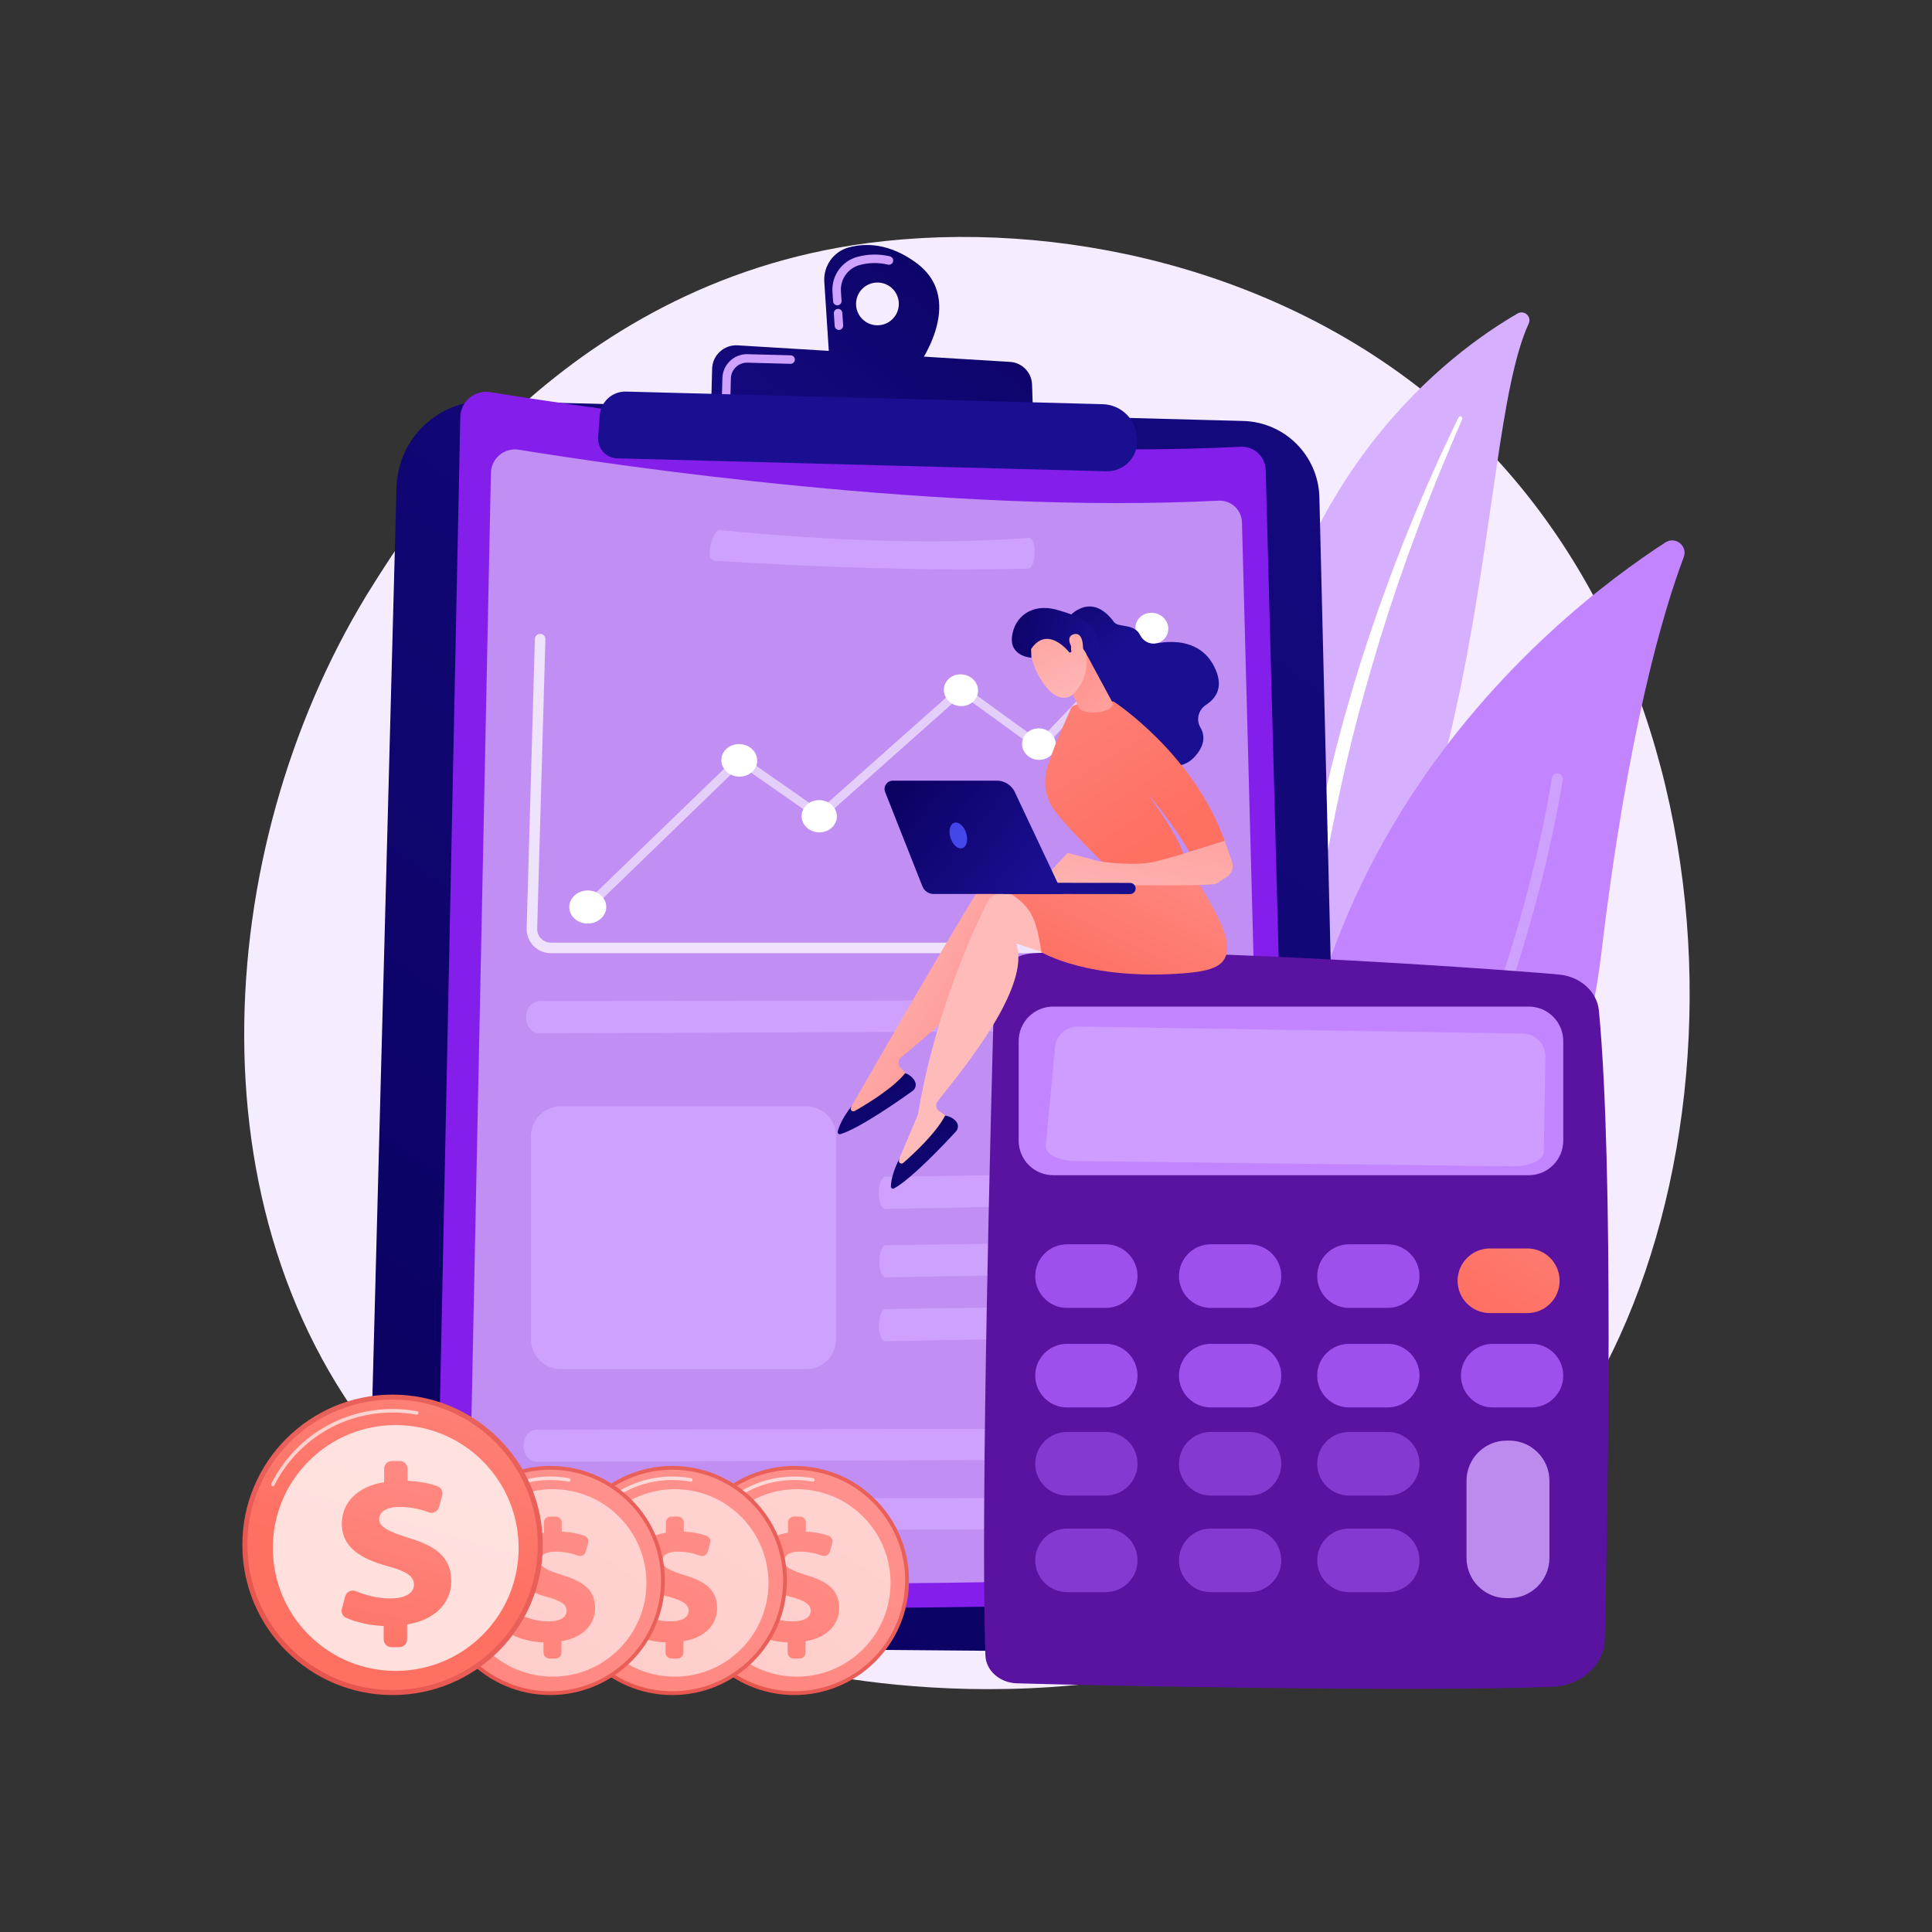 <svg width="200" height="200" viewBox="0 0 200 200" fill="none" xmlns="http://www.w3.org/2000/svg">
<rect x="0" y="0" width="200" height="200" fill="#333333" stroke="none"/>
<path d="M157.568 153.715C154.495 156.95 151.588 159.036 149.291 160.684C122.291 180.057 90.342 174.41 83.552 173.031C73.525 170.995 54.144 167.058 40.131 150.58C18.931 125.649 22.233 86.372 38.676 60.445C41.684 55.703 57.573 29.38 89.865 25.159C109.409 22.604 132.19 27.757 148.688 41.578C183.317 70.591 180.852 129.203 157.568 153.715Z" fill="#F5EDFF"/>
<path d="M158.253 33.488C158.582 32.772 157.787 32.058 157.105 32.452C150.176 36.449 132.786 49.206 129.63 77.9C125.669 113.901 115.377 124.959 104.472 130.616C104.472 130.616 117.796 129.882 128.682 118.766C155.411 91.473 152.403 46.213 158.253 33.488Z" fill="#D7AFFF"/>
<path d="M151.365 43.405C149.739 47.134 148.188 50.894 146.776 54.704C145.345 58.507 144.029 62.351 142.835 66.231C141.657 70.115 140.551 74.021 139.613 77.968C138.657 81.91 137.871 85.889 137.097 89.887C136.3 93.878 135.52 97.903 134.326 101.861C133.138 105.811 131.459 109.683 129.123 113.134C128.539 113.994 127.938 114.846 127.293 115.655C126.662 116.475 125.994 117.269 125.313 118.049C123.942 119.605 122.466 121.071 120.888 122.422C117.724 125.116 114.152 127.326 110.39 129.022C109.995 129.201 109.529 129.025 109.35 128.629C109.175 128.24 109.342 127.784 109.723 127.598L109.725 127.597C110.629 127.159 111.526 126.71 112.4 126.223C112.841 125.987 113.27 125.731 113.704 125.484C114.129 125.221 114.563 124.974 114.979 124.697C116.66 123.62 118.263 122.427 119.77 121.121C122.794 118.526 125.446 115.466 127.684 112.174C128.784 110.514 129.761 108.777 130.6 106.97C131.438 105.163 132.139 103.288 132.733 101.372C133.922 97.537 134.727 93.56 135.552 89.575C136.382 85.59 137.244 81.591 138.27 77.634C138.777 75.654 139.319 73.684 139.897 71.724C140.18 70.743 140.483 69.767 140.783 68.791C141.093 67.817 141.408 66.846 141.731 65.877C143.029 62.005 144.446 58.174 145.981 54.393C147.535 50.62 149.188 46.889 150.982 43.228C151.033 43.123 151.16 43.08 151.264 43.131C151.366 43.181 151.409 43.302 151.365 43.405Z" fill="white"/>
<path d="M134.594 142.849C134.846 144.279 136.475 144.987 137.702 144.211C144.47 139.929 162.511 126.095 165.777 98.642C168.536 75.459 172.234 63.151 174.3 57.68C174.737 56.523 173.443 55.48 172.405 56.152C160.946 63.559 125.471 91.054 134.594 142.849Z" fill="#C285FF"/>
<path d="M136.528 143.2C136.554 143.224 136.583 143.247 136.614 143.267C136.878 143.435 137.228 143.357 137.396 143.093C137.587 142.793 156.485 112.783 161.776 80.723C161.827 80.414 161.618 80.122 161.31 80.071C161.001 80.02 160.709 80.229 160.658 80.538C155.406 112.365 136.629 142.187 136.44 142.485C136.292 142.717 136.335 143.017 136.528 143.2Z" fill="#CFA1FF"/>
<path d="M50.485 41.506L128.695 43.578C133.01 43.693 136.478 47.168 136.583 51.483L139.352 165.027C139.434 168.403 136.704 171.177 133.327 171.149L43.645 170.403C40.471 170.377 37.937 167.752 38.021 164.58L41.044 50.459C41.179 45.38 45.406 41.372 50.485 41.506Z" fill="url(#paint0_linear_484_1131)"/>
<path d="M56.803 168.79C56.8 168.79 56.798 168.79 56.796 168.789L46.769 168.394C43.434 168.263 40.793 165.441 40.881 162.105L41.282 146.961C41.285 146.861 41.375 146.778 41.469 146.785C41.569 146.787 41.648 146.871 41.646 146.971L41.244 162.114C41.161 165.253 43.646 167.907 46.783 168.031L56.81 168.427C56.91 168.43 56.988 168.515 56.984 168.615C56.98 168.713 56.9 168.79 56.803 168.79Z" fill="white"/>
<path d="M50.75 40.593C61.392 42.324 98 47.777 128.427 46.25C129.814 46.181 130.988 47.262 131.025 48.651L134.061 162.707C134.102 164.271 132.874 165.574 131.311 165.625C118.52 166.043 65.847 167.571 47.139 165.109C46.001 164.959 45.16 163.975 45.183 162.827L47.649 43.177C47.683 41.552 49.145 40.332 50.75 40.593Z" fill="#841EEA"/>
<path d="M53.709 46.554C63.633 48.169 97.77 53.254 126.144 51.83C127.438 51.765 128.532 52.773 128.567 54.068L131.398 160.426C131.436 161.884 130.291 163.1 128.833 163.148C116.905 163.537 67.788 164.962 50.343 162.666C49.281 162.526 48.497 161.609 48.519 160.538L50.818 48.964C50.849 47.449 52.213 46.311 53.709 46.554Z" fill="#C18EF4"/>
<path d="M94.85 27.21C92.077 25.17 89.62 25.144 87.877 25.608C86.287 26.032 85.225 27.528 85.331 29.17L85.861 37.329L94.714 38.352C94.714 38.352 100.288 31.212 94.85 27.21ZM90.774 33.674C89.552 33.641 88.587 32.624 88.62 31.402C88.652 30.18 89.669 29.216 90.891 29.248C92.113 29.281 93.078 30.298 93.045 31.52C93.013 32.742 91.996 33.706 90.774 33.674Z" fill="url(#paint1_linear_484_1131)"/>
<path d="M86.682 34.123C86.529 34.063 86.417 33.918 86.405 33.743L86.321 32.444C86.305 32.201 86.489 31.992 86.731 31.977C86.973 31.96 87.183 32.144 87.199 32.387L87.283 33.686C87.299 33.929 87.115 34.138 86.873 34.153C86.806 34.158 86.741 34.147 86.682 34.123ZM86.517 31.577C86.364 31.516 86.251 31.372 86.24 31.197L86.176 30.21C86.067 28.539 87.158 27.015 88.769 26.585C89.871 26.291 91.001 26.274 92.125 26.536C92.357 26.594 92.509 26.827 92.453 27.064C92.398 27.3 92.162 27.448 91.925 27.393C90.943 27.164 89.957 27.178 88.995 27.435C87.789 27.756 86.972 28.899 87.053 30.153L87.118 31.14C87.133 31.382 86.95 31.591 86.708 31.607C86.64 31.611 86.576 31.6 86.517 31.577Z" fill="#CFA1FF"/>
<path d="M73.611 42.269L73.719 38.176C73.756 36.763 74.957 35.663 76.368 35.749L104.557 37.463C105.808 37.539 106.796 38.554 106.838 39.807L106.97 43.745L73.611 42.269Z" fill="url(#paint2_linear_484_1131)"/>
<path d="M75.016 41.219C74.849 41.153 74.733 40.988 74.738 40.798L74.782 39.143C74.8 38.463 75.082 37.831 75.575 37.363C76.069 36.895 76.715 36.647 77.395 36.665L81.856 36.783C82.097 36.791 82.29 36.992 82.283 37.235C82.277 37.477 82.075 37.669 81.832 37.663L77.371 37.544C76.453 37.52 75.685 38.248 75.661 39.166L75.617 40.822C75.611 41.065 75.409 41.256 75.166 41.25C75.113 41.248 75.062 41.237 75.016 41.219Z" fill="#CFA1FF"/>
<path d="M64.81 40.536L114.149 41.842C115.923 41.889 117.406 43.206 117.662 44.962L117.698 45.204C117.978 47.128 116.458 48.84 114.514 48.789L63.895 47.447C62.732 47.417 61.831 46.42 61.918 45.26L62.087 42.997C62.192 41.582 63.391 40.499 64.81 40.536Z" fill="url(#paint3_linear_484_1131)"/>
<path d="M125.829 149.531C125.821 150.373 125.246 151.058 124.545 151.06L55.595 151.323C54.824 151.326 54.199 150.612 54.201 149.728L54.201 149.594C54.202 148.71 54.829 147.992 55.6 147.991L124.576 147.881C125.277 147.88 125.839 148.562 125.83 149.404L125.829 149.531Z" fill="#CFA1FF"/>
<path d="M125.829 156.695C125.821 157.537 125.246 158.222 124.545 158.224L55.595 158.487C54.824 158.49 54.199 157.776 54.201 156.892L54.201 156.758C54.202 155.874 54.829 155.156 55.6 155.155L124.576 155.045C125.277 155.044 125.839 155.726 125.83 156.568L125.829 156.695Z" fill="#CFA1FF"/>
<path d="M126.093 105.177C126.085 106.018 125.511 106.703 124.809 106.706L55.859 106.968C55.088 106.971 54.464 106.257 54.465 105.373L54.465 105.24C54.466 104.355 55.093 103.637 55.864 103.636L124.84 103.526C125.541 103.525 126.103 104.207 126.095 105.049L126.093 105.177Z" fill="#CFA1FF"/>
<path d="M107.101 57.333C107.076 58.175 106.789 58.856 106.46 58.856C96.641 59.112 85.816 58.767 74.41 58.077C74.047 58.077 73.433 58.108 73.455 57.224L73.459 57.09C73.482 56.206 74.068 54.864 74.431 54.866C86.418 56.043 97.213 56.376 106.554 55.678C106.884 55.68 107.13 56.364 107.105 57.206L107.101 57.333Z" fill="#CFA1FF"/>
<path d="M124.623 122.994C124.614 123.836 124.341 124.524 124.012 124.53L91.628 125.149C91.266 125.156 90.976 124.445 90.981 123.561L90.982 123.427C90.987 122.543 91.285 121.822 91.647 121.817L124.042 121.351C124.372 121.346 124.632 122.025 124.624 122.867L124.623 122.994Z" fill="#CFA1FF"/>
<path d="M124.678 130.081C124.67 130.923 124.396 131.611 124.067 131.617L91.683 132.236C91.321 132.243 91.031 131.532 91.037 130.648L91.037 130.514C91.043 129.63 91.341 128.909 91.703 128.904L124.098 128.438C124.427 128.433 124.687 129.112 124.679 129.954L124.678 130.081Z" fill="#CFA1FF"/>
<path d="M124.641 136.691C124.633 137.533 124.359 138.221 124.03 138.227L91.646 138.846C91.284 138.853 90.995 138.142 91 137.258L91.001 137.124C91.006 136.24 91.304 135.519 91.666 135.514L124.061 135.048C124.39 135.043 124.651 135.722 124.642 136.564L124.641 136.691Z" fill="#CFA1FF"/>
<path d="M83.463 141.731H58.054C56.349 141.731 54.966 140.348 54.966 138.642V117.615C54.966 115.909 56.349 114.526 58.054 114.526H83.463C85.168 114.526 86.551 115.909 86.551 117.615V138.642C86.551 140.348 85.168 141.731 83.463 141.731Z" fill="#CFA1FF"/>
<path opacity="0.57" d="M60.965 94.204C60.845 94.204 60.725 94.162 60.632 94.077C60.442 93.903 60.438 93.618 60.622 93.44L76.264 78.321C76.423 78.167 76.679 78.149 76.865 78.28L84.837 83.854L99.242 71.053C99.396 70.916 99.631 70.907 99.802 71.031L107.557 76.66L118.997 64.669C119.155 64.503 119.424 64.501 119.597 64.665C119.769 64.829 119.78 65.097 119.621 65.264L107.936 77.527C107.787 77.683 107.541 77.703 107.363 77.574L99.582 71.935L85.187 84.745C85.028 84.885 84.787 84.898 84.611 84.775L76.651 79.217L61.308 94.068C61.214 94.159 61.09 94.204 60.965 94.204Z" fill="white"/>
<path d="M76.429 77.029C75.404 77.066 74.617 77.852 74.674 78.783C74.731 79.715 75.609 80.436 76.634 80.395C77.656 80.354 78.438 79.569 78.382 78.641C78.325 77.713 77.452 76.991 76.429 77.029Z" fill="white"/>
<path d="M60.743 92.183C59.685 92.237 58.873 93.047 58.931 93.993C58.989 94.939 59.895 95.659 60.952 95.602C62.007 95.544 62.815 94.734 62.757 93.792C62.699 92.849 61.798 92.129 60.743 92.183Z" fill="white"/>
<path d="M84.709 82.828C83.701 82.871 82.927 83.655 82.984 84.579C83.04 85.503 83.904 86.213 84.912 86.167C85.918 86.12 86.687 85.337 86.631 84.416C86.575 83.496 85.716 82.785 84.709 82.828Z" fill="white"/>
<path d="M107.453 75.399C106.49 75.434 105.752 76.194 105.806 77.096C105.861 77.999 106.686 78.7 107.648 78.661C108.609 78.623 109.343 77.864 109.289 76.964C109.235 76.065 108.413 75.364 107.453 75.399Z" fill="white"/>
<path d="M120.94 65C120.887 64.111 120.085 63.409 119.148 63.432C118.208 63.455 117.489 64.196 117.542 65.088C117.595 65.98 118.401 66.681 119.34 66.655C120.277 66.629 120.993 65.888 120.94 65Z" fill="white"/>
<path d="M99.381 69.808C98.402 69.838 97.652 70.6 97.707 71.51C97.762 72.42 98.6 73.131 99.579 73.098C100.555 73.065 101.301 72.303 101.246 71.397C101.192 70.49 100.357 69.779 99.381 69.808Z" fill="white"/>
<path opacity="0.74" d="M125.853 98.673H57.016C56.335 98.673 55.699 98.404 55.225 97.916C54.751 97.428 54.5 96.785 54.52 96.105L55.369 66.143C55.378 65.842 55.632 65.609 55.929 65.613C56.23 65.622 56.467 65.873 56.459 66.174L55.609 96.136C55.598 96.519 55.739 96.881 56.007 97.156C56.274 97.431 56.632 97.583 57.016 97.583H125.853C126.154 97.583 126.398 97.827 126.398 98.128C126.398 98.428 126.154 98.673 125.853 98.673Z" fill="white"/>
<path d="M102.926 102.417C102.585 114.574 101.481 156.507 102.008 171.366C102.064 172.941 103.489 174.204 105.268 174.256C114.062 174.511 146.301 175.156 160.686 174.622C163.682 174.511 166.065 172.362 166.127 169.708C166.426 156.948 167.085 121.059 165.518 104.618C165.33 102.649 163.584 101.08 161.362 100.883C151.784 100.035 119.406 97.961 106.979 98.675C104.737 98.804 102.981 100.429 102.926 102.417Z" fill="#5913A0"/>
<path d="M105.451 107.777V118.08C105.451 120.055 107.053 121.657 109.029 121.657H158.251C160.226 121.657 161.828 120.055 161.828 118.08V107.777C161.828 105.802 160.226 104.2 158.251 104.2H109.029C107.053 104.2 105.451 105.802 105.451 107.777Z" fill="#C285FF"/>
<path opacity="0.2" d="M159.317 107.718C158.882 107.268 158.286 107.01 157.66 107L111.602 106.268C110.371 106.248 109.332 107.18 109.217 108.406L108.26 118.624C108.182 119.46 109.558 120.165 111.313 120.186L156.594 120.735C158.346 120.756 159.795 120.088 159.809 119.252L159.98 109.398C159.991 108.772 159.752 108.168 159.317 107.718Z" fill="white"/>
<path d="M117.757 132.102C117.757 133.919 116.283 135.393 114.466 135.393H110.459C108.642 135.393 107.168 133.919 107.168 132.102C107.168 130.284 108.642 128.811 110.459 128.811H114.466C116.283 128.811 117.757 130.284 117.757 132.102Z" fill="#9E50ED"/>
<path d="M132.638 132.102C132.638 133.919 131.164 135.393 129.347 135.393H125.34C123.523 135.393 122.049 133.919 122.049 132.102C122.049 130.284 123.523 128.811 125.34 128.811H129.347C131.164 128.811 132.638 130.284 132.638 132.102Z" fill="#9E50ED"/>
<path d="M146.947 132.102C146.947 133.919 145.473 135.393 143.656 135.393H139.649C137.832 135.393 136.358 133.919 136.358 132.102C136.358 130.284 137.832 128.811 139.649 128.811H143.656C145.473 128.811 146.947 130.284 146.947 132.102Z" fill="#9E50ED"/>
<path d="M161.451 132.586C161.451 134.433 159.954 135.93 158.107 135.93H154.235C152.388 135.93 150.89 134.433 150.89 132.586C150.89 130.739 152.388 129.241 154.235 129.241H158.107C159.954 129.241 161.451 130.739 161.451 132.586Z" fill="url(#paint4_linear_484_1131)"/>
<path d="M117.757 142.404C117.757 144.222 116.283 145.695 114.466 145.695H110.459C108.642 145.695 107.168 144.222 107.168 142.404C107.168 140.587 108.642 139.113 110.459 139.113H114.466C116.283 139.113 117.757 140.587 117.757 142.404Z" fill="#9E50ED"/>
<path d="M132.638 142.404C132.638 144.222 131.164 145.695 129.347 145.695H125.34C123.523 145.695 122.049 144.222 122.049 142.404C122.049 140.587 123.523 139.113 125.34 139.113H129.347C131.164 139.113 132.638 140.587 132.638 142.404Z" fill="#9E50ED"/>
<path d="M146.947 142.404C146.947 144.222 145.473 145.695 143.656 145.695H139.649C137.832 145.695 136.358 144.222 136.358 142.404C136.358 140.587 137.832 139.113 139.649 139.113H143.656C145.473 139.113 146.947 140.587 146.947 142.404Z" fill="#9E50ED"/>
<path d="M161.828 142.404C161.828 144.222 160.354 145.695 158.537 145.695H154.53C152.713 145.695 151.239 144.222 151.239 142.404C151.239 140.587 152.713 139.113 154.53 139.113H158.537C160.354 139.113 161.828 140.587 161.828 142.404Z" fill="#9E50ED"/>
<path opacity="0.63" d="M117.757 151.528C117.757 153.346 116.283 154.819 114.466 154.819H110.459C108.642 154.819 107.168 153.346 107.168 151.528C107.168 149.711 108.642 148.237 110.459 148.237H114.466C116.283 148.237 117.757 149.711 117.757 151.528Z" fill="#9E50ED"/>
<path opacity="0.63" d="M132.638 151.528C132.638 153.346 131.165 154.819 129.347 154.819H125.34C123.523 154.819 122.049 153.346 122.049 151.528C122.049 149.711 123.523 148.237 125.34 148.237H129.347C131.165 148.237 132.638 149.711 132.638 151.528Z" fill="#9E50ED"/>
<path opacity="0.63" d="M146.947 151.528C146.947 153.346 145.473 154.819 143.656 154.819H139.649C137.832 154.819 136.358 153.346 136.358 151.528C136.358 149.711 137.832 148.237 139.649 148.237H143.656C145.473 148.237 146.947 149.711 146.947 151.528Z" fill="#9E50ED"/>
<path opacity="0.63" d="M117.757 161.528C117.757 163.346 116.283 164.819 114.466 164.819H110.459C108.642 164.819 107.168 163.346 107.168 161.528C107.168 159.711 108.642 158.237 110.459 158.237H114.466C116.283 158.237 117.757 159.711 117.757 161.528Z" fill="#9E50ED"/>
<path opacity="0.63" d="M132.638 161.528C132.638 163.346 131.165 164.819 129.347 164.819H125.341C123.523 164.819 122.05 163.346 122.05 161.528C122.05 159.711 123.523 158.237 125.341 158.237H129.347C131.165 158.237 132.638 159.711 132.638 161.528Z" fill="#9E50ED"/>
<path opacity="0.63" d="M146.947 161.528C146.947 163.346 145.473 164.819 143.656 164.819H139.649C137.832 164.819 136.358 163.346 136.358 161.528C136.358 159.711 137.832 158.237 139.649 158.237H143.656C145.473 158.237 146.947 159.711 146.947 161.528Z" fill="#9E50ED"/>
<path d="M160.397 161.275C160.397 163.576 158.532 165.441 156.231 165.441H155.977C153.677 165.441 151.812 163.576 151.812 161.275V153.295C151.812 150.994 153.677 149.129 155.977 149.129H156.231C158.532 149.129 160.397 150.994 160.397 153.295V161.275Z" fill="#BC8BED"/>
<path d="M82.238 175.471C88.788 175.471 94.097 170.162 94.097 163.612C94.097 157.062 88.788 151.753 82.238 151.753C75.688 151.753 70.379 157.062 70.379 163.612C70.379 170.162 75.688 175.471 82.238 175.471Z" fill="url(#paint5_linear_484_1131)"/>
<path d="M82.238 175.077C88.57 175.077 93.703 169.944 93.703 163.612C93.703 157.28 88.57 152.147 82.238 152.147C75.906 152.147 70.773 157.28 70.773 163.612C70.773 169.944 75.906 175.077 82.238 175.077Z" fill="url(#paint6_linear_484_1131)"/>
<path opacity="0.66" d="M72.784 159.032C72.757 159.032 72.729 159.026 72.703 159.012C72.613 158.967 72.577 158.858 72.622 158.768C74.466 155.116 78.15 152.848 82.238 152.848C82.89 152.848 83.544 152.906 84.18 153.022C84.279 153.04 84.344 153.135 84.326 153.234C84.308 153.332 84.215 153.398 84.115 153.38C83.5 153.268 82.869 153.211 82.238 153.211C78.288 153.211 74.728 155.403 72.946 158.932C72.915 158.995 72.85 159.032 72.784 159.032Z" fill="white"/>
<path opacity="0.59" d="M89.348 170.723C93.137 166.933 93.137 160.789 89.348 157C85.558 153.211 79.414 153.211 75.625 157C71.835 160.789 71.835 166.933 75.625 170.723C79.414 174.512 85.558 174.512 89.348 170.723Z" fill="white"/>
<path d="M81.536 171.075V170.02C80.435 169.976 79.347 169.716 78.573 169.377C78.297 169.257 78.157 168.947 78.236 168.656L78.504 167.673C78.603 167.312 78.995 167.125 79.34 167.27C80.106 167.591 81.053 167.846 82.075 167.846C83.135 167.846 83.925 167.486 83.925 166.75C83.925 166.085 83.314 165.69 81.841 165.295C79.739 164.72 78.23 163.803 78.23 161.953C78.23 160.282 79.452 159.006 81.572 158.665V157.609C81.572 157.27 81.847 156.994 82.187 156.994H82.807C83.147 156.994 83.422 157.27 83.422 157.609V158.557C84.441 158.598 85.182 158.772 85.77 158.979C86.071 159.085 86.236 159.409 86.153 159.718L85.906 160.627C85.811 160.978 85.436 161.17 85.096 161.041C84.555 160.837 83.789 160.623 82.793 160.623C81.536 160.623 81.176 161.144 81.176 161.612C81.176 162.186 81.931 162.582 83.566 163.085C85.901 163.785 86.872 164.756 86.872 166.498C86.872 168.097 85.686 169.535 83.386 169.894V171.075C83.386 171.415 83.111 171.691 82.771 171.691H82.151C81.811 171.691 81.536 171.415 81.536 171.075Z" fill="url(#paint7_linear_484_1131)"/>
<path d="M69.603 175.471C76.152 175.471 81.462 170.162 81.462 163.612C81.462 157.062 76.152 151.753 69.603 151.753C63.053 151.753 57.743 157.062 57.743 163.612C57.743 170.162 63.053 175.471 69.603 175.471Z" fill="url(#paint8_linear_484_1131)"/>
<path d="M69.603 175.077C75.934 175.077 81.067 169.944 81.067 163.612C81.067 157.28 75.934 152.147 69.603 152.147C63.271 152.147 58.138 157.28 58.138 163.612C58.138 169.944 63.271 175.077 69.603 175.077Z" fill="url(#paint9_linear_484_1131)"/>
<path opacity="0.66" d="M60.148 159.032C60.121 159.032 60.093 159.026 60.067 159.012C59.977 158.967 59.941 158.858 59.986 158.768C61.83 155.116 65.514 152.848 69.603 152.848C70.255 152.848 70.908 152.906 71.544 153.022C71.643 153.04 71.708 153.135 71.69 153.234C71.672 153.332 71.579 153.398 71.479 153.38C70.864 153.268 70.233 153.211 69.603 153.211C65.652 153.211 62.092 155.403 60.311 158.932C60.279 158.995 60.215 159.032 60.148 159.032Z" fill="white"/>
<path opacity="0.59" d="M76.712 170.723C80.501 166.933 80.501 160.789 76.712 157C72.923 153.211 66.779 153.211 62.989 157C59.2 160.789 59.2 166.933 62.989 170.723C66.779 174.512 72.923 174.512 76.712 170.723Z" fill="white"/>
<path d="M68.9 171.075V170.02C67.799 169.976 66.711 169.716 65.938 169.377C65.662 169.257 65.521 168.947 65.6 168.656L65.868 167.673C65.967 167.312 66.359 167.125 66.704 167.27C67.471 167.591 68.418 167.846 69.439 167.846C70.499 167.846 71.29 167.486 71.29 166.75C71.29 166.085 70.679 165.69 69.206 165.295C67.103 164.72 65.594 163.803 65.594 161.953C65.594 160.282 66.816 159.006 68.936 158.665V157.609C68.936 157.27 69.211 156.994 69.551 156.994H70.171C70.511 156.994 70.787 157.27 70.787 157.609V158.557C71.805 158.598 72.546 158.772 73.134 158.979C73.436 159.085 73.6 159.409 73.517 159.718L73.27 160.627C73.175 160.978 72.8 161.17 72.46 161.041C71.919 160.837 71.153 160.623 70.158 160.623C68.9 160.623 68.541 161.144 68.541 161.612C68.541 162.186 69.295 162.582 70.93 163.085C73.266 163.785 74.236 164.756 74.236 166.498C74.236 168.097 73.05 169.535 70.751 169.894V171.075C70.751 171.415 70.475 171.691 70.135 171.691H69.515C69.175 171.691 68.9 171.415 68.9 171.075Z" fill="url(#paint10_linear_484_1131)"/>
<path d="M56.967 175.471C63.517 175.471 68.826 170.162 68.826 163.612C68.826 157.062 63.517 151.753 56.967 151.753C50.417 151.753 45.108 157.062 45.108 163.612C45.108 170.162 50.417 175.471 56.967 175.471Z" fill="url(#paint11_linear_484_1131)"/>
<path d="M56.967 175.077C63.299 175.077 68.431 169.944 68.431 163.612C68.431 157.28 63.299 152.147 56.967 152.147C50.635 152.147 45.502 157.28 45.502 163.612C45.502 169.944 50.635 175.077 56.967 175.077Z" fill="url(#paint12_linear_484_1131)"/>
<path opacity="0.66" d="M47.513 159.032C47.485 159.032 47.458 159.026 47.431 159.012C47.342 158.967 47.306 158.858 47.351 158.768C49.194 155.116 52.879 152.848 56.967 152.848C57.619 152.848 58.272 152.906 58.909 153.022C59.007 153.04 59.073 153.135 59.055 153.234C59.037 153.332 58.944 153.398 58.843 153.38C58.229 153.268 57.597 153.211 56.967 153.211C53.017 153.211 49.456 155.403 47.675 158.932C47.643 158.995 47.579 159.032 47.513 159.032Z" fill="white"/>
<path opacity="0.59" d="M64.076 170.723C67.866 166.933 67.866 160.789 64.076 157C60.287 153.211 54.143 153.211 50.354 157C46.564 160.789 46.564 166.933 50.354 170.723C54.143 174.512 60.287 174.512 64.076 170.723Z" fill="white"/>
<path d="M56.264 171.076V170.021C55.164 169.977 54.075 169.717 53.302 169.378C53.026 169.258 52.885 168.948 52.965 168.657L53.233 167.674C53.331 167.313 53.724 167.126 54.068 167.271C54.835 167.592 55.782 167.847 56.803 167.847C57.863 167.847 58.654 167.487 58.654 166.751C58.654 166.086 58.043 165.691 56.57 165.296C54.468 164.721 52.959 163.804 52.959 161.954C52.959 160.283 54.18 159.007 56.3 158.666V157.61C56.3 157.27 56.576 156.995 56.915 156.995H57.536C57.875 156.995 58.151 157.27 58.151 157.61V158.558C59.169 158.599 59.91 158.773 60.499 158.98C60.8 159.086 60.965 159.41 60.881 159.719L60.635 160.628C60.539 160.979 60.165 161.171 59.825 161.042C59.283 160.838 58.517 160.624 57.522 160.624C56.264 160.624 55.905 161.145 55.905 161.613C55.905 162.187 56.66 162.583 58.295 163.086C60.63 163.786 61.6 164.757 61.6 166.499C61.6 168.098 60.415 169.536 58.115 169.895V171.076C58.115 171.416 57.84 171.692 57.5 171.692H56.88C56.54 171.692 56.264 171.416 56.264 171.076Z" fill="url(#paint13_linear_484_1131)"/>
<path d="M40.639 175.472C49.228 175.472 56.19 168.509 56.19 159.921C56.19 151.332 49.228 144.369 40.639 144.369C32.05 144.369 25.087 151.332 25.087 159.921C25.087 168.509 32.05 175.472 40.639 175.472Z" fill="url(#paint14_linear_484_1131)"/>
<path d="M40.639 174.954C48.942 174.954 55.673 168.223 55.673 159.92C55.673 151.617 48.942 144.886 40.639 144.886C32.336 144.886 25.605 151.617 25.605 159.92C25.605 168.223 32.336 174.954 40.639 174.954Z" fill="url(#paint15_linear_484_1131)"/>
<path opacity="0.66" d="M28.242 153.857C28.214 153.857 28.186 153.851 28.16 153.837C28.07 153.792 28.034 153.683 28.08 153.593C30.487 148.823 35.3 145.86 40.639 145.86C41.491 145.86 42.344 145.937 43.175 146.088C43.274 146.106 43.339 146.201 43.321 146.3C43.303 146.398 43.211 146.463 43.11 146.446C42.301 146.298 41.469 146.224 40.639 146.224C35.438 146.224 30.75 149.11 28.404 153.757C28.372 153.82 28.308 153.857 28.242 153.857Z" fill="white"/>
<path opacity="0.78" d="M49.963 169.245C54.932 164.275 54.932 156.219 49.963 151.249C44.993 146.28 36.937 146.28 31.968 151.249C26.998 156.219 26.998 164.275 31.968 169.245C36.937 174.214 44.993 174.214 49.963 169.245Z" fill="white"/>
<path d="M39.718 169.708V168.323C38.275 168.265 36.847 167.925 35.833 167.481C35.471 167.323 35.287 166.916 35.391 166.535L35.742 165.245C35.871 164.772 36.386 164.528 36.838 164.717C37.844 165.139 39.086 165.472 40.425 165.472C41.815 165.472 42.851 165.001 42.851 164.035C42.851 163.164 42.05 162.645 40.118 162.127C37.362 161.373 35.383 160.171 35.383 157.745C35.383 155.554 36.985 153.881 39.765 153.433V152.049C39.765 151.603 40.126 151.242 40.572 151.242H41.385C41.83 151.242 42.192 151.603 42.192 152.049V153.292C43.527 153.345 44.499 153.574 45.27 153.845C45.666 153.984 45.882 154.409 45.772 154.814L45.449 156.006C45.324 156.466 44.833 156.718 44.387 156.55C43.676 156.281 42.672 156.001 41.367 156.001C39.718 156.001 39.247 156.685 39.247 157.297C39.247 158.051 40.236 158.569 42.38 159.229C45.443 160.148 46.715 161.42 46.715 163.705C46.715 165.802 45.16 167.687 42.145 168.158V169.708C42.145 170.153 41.783 170.514 41.338 170.514H40.524C40.079 170.514 39.718 170.153 39.718 169.708Z" fill="url(#paint16_linear_484_1131)"/>
<path d="M88.144 114.525C88.168 114.516 100.847 92.312 102.56 90.222C102.848 89.871 103.294 89.692 103.746 89.746L107.285 90.168L111.442 99.162L104.516 95.128C105.201 99.868 96.304 106.912 93.252 109.482C92.942 109.743 92.917 110.211 93.197 110.503L94.415 111.779C92.415 113.806 90.107 115.108 87.502 115.71L88.144 114.525Z" fill="url(#paint17_linear_484_1131)"/>
<path d="M93.71 111.091C93.71 111.091 94.488 111.342 94.751 112.034C94.877 112.366 94.741 112.741 94.453 112.947C93.173 113.865 88.95 116.826 87.001 117.406C86.841 117.454 86.689 117.309 86.725 117.146C86.825 116.694 87.148 115.79 88.191 114.466L88.097 114.655C87.979 114.895 88.239 115.144 88.472 115.012C89.775 114.277 92.43 112.666 93.71 111.091Z" fill="url(#paint18_linear_484_1131)"/>
<path d="M93.083 119.974C93.104 119.961 95.006 115.378 95.028 115.364C96.772 104.745 101.027 95.65 102.282 93.257C102.493 92.855 102.894 92.589 103.347 92.55L106.898 92.247L112.79 100.214L105.19 97.665C106.821 102.168 99.533 110.868 97.064 114.002C96.814 114.32 96.883 114.783 97.217 115.013L98.668 116.016C97.119 118.406 95.123 120.148 92.694 121.264L93.083 119.974Z" fill="url(#paint19_linear_484_1131)"/>
<path d="M97.838 115.484C97.838 115.484 98.651 115.573 99.049 116.198C99.239 116.497 99.182 116.892 98.942 117.152C97.874 118.31 94.337 122.064 92.546 123.027C92.399 123.106 92.221 122.995 92.223 122.828C92.23 122.365 92.364 121.414 93.116 119.907L93.063 120.111C92.996 120.369 93.301 120.561 93.502 120.385C94.63 119.401 96.904 117.286 97.838 115.484Z" fill="url(#paint20_linear_484_1131)"/>
<path d="M123.52 90.57C123.52 90.57 126.732 95.348 126.996 97.527C127.26 99.707 126.108 100.46 122.745 100.738C112.74 101.565 107.807 98.567 107.807 98.567C107.123 94.203 106.636 93.092 100.919 90.72C100.919 90.72 108.15 91.294 109.605 90.729C111.06 90.164 123.52 90.57 123.52 90.57Z" fill="url(#paint21_linear_484_1131)"/>
<path d="M110.71 63.8C110.71 63.8 112.947 61.153 115.326 64.401C115.757 64.989 117.412 64.504 118.018 65.735C118.331 66.371 119.008 66.732 119.705 66.603C121.44 66.283 124.278 66.256 125.678 68.976C126.748 71.052 125.922 72.267 124.853 72.96C124.068 73.469 123.788 74.502 124.263 75.308C124.718 76.081 124.804 77.128 123.628 78.388C120.994 81.212 115.778 76.596 115.778 76.596L111.637 66.811L110.71 63.8Z" fill="url(#paint22_linear_484_1131)"/>
<path d="M114.832 89.937C114.832 89.937 111.091 86.375 109.25 84.016C108.255 82.74 107.942 81.061 108.402 79.511C109.243 76.678 110.737 73.745 110.873 73.288C111.082 72.588 115.277 72.617 115.277 72.617C115.277 72.617 123.531 77.974 126.774 87.048L123.132 88.182C123.132 88.182 120.977 84.567 118.847 82.268C118.847 82.268 122.532 87.135 122.661 89.128L114.832 89.937Z" fill="url(#paint23_linear_484_1131)"/>
<path d="M107.705 91.343L110.516 88.285L113.762 89.159C113.762 89.159 117.547 89.746 119.713 89.159C121.879 88.573 121.879 88.573 121.879 88.573L126.774 87.049L127.542 89.222C127.738 89.773 127.541 90.385 127.064 90.725C126.641 91.025 126.145 91.356 125.828 91.495C125.184 91.776 110.979 91.584 110.979 91.584L107.705 91.343Z" fill="url(#paint24_linear_484_1131)"/>
<path d="M112.394 67.574L115.213 72.816C115.027 73.961 112.145 73.993 111.7 73.309C111.654 73.24 111.628 73.16 111.611 73.078L109.925 69.576C109.852 69.234 110.789 68.083 111.097 67.919L112.217 67.323C112.649 67.093 110.849 67.075 112.394 67.574Z" fill="url(#paint25_linear_484_1131)"/>
<path d="M106.689 66.344C106.689 66.344 106.37 68.115 107.762 70.367C109.155 72.619 110.541 72.517 111.245 71.714C111.949 70.911 112.793 69.573 112.409 67.327C112.025 65.081 107.169 64.085 106.689 66.344Z" fill="url(#paint26_linear_484_1131)"/>
<path d="M110.724 67.571C110.724 67.571 108.47 64.611 106.739 67.192L106.768 68.083C106.768 68.083 104.518 67.978 104.762 65.904C105.006 63.829 106.843 62.413 109.39 63.121C111.937 63.83 113.426 64.637 113.713 66.405C114.001 68.174 112.557 67.885 112.557 67.885C112.557 67.885 112.005 66.665 111.339 66.581C110.673 66.498 110.914 67.463 110.914 67.463L110.724 67.571Z" fill="url(#paint27_linear_484_1131)"/>
<path d="M111.241 67.492C111.241 67.492 110.073 65.977 111.136 65.662C112.199 65.348 112.159 67.147 112.09 67.817L111.241 67.492Z" fill="url(#paint28_linear_484_1131)"/>
<path d="M117.009 92.553C116.999 92.553 116.989 92.553 116.979 92.553L104.051 92.539C103.731 92.539 103.472 92.28 103.472 91.96C103.473 91.64 103.733 91.376 104.052 91.382L116.981 91.396C117.3 91.396 117.559 91.656 117.559 91.975C117.558 92.285 117.315 92.538 117.009 92.553Z" fill="url(#paint29_linear_484_1131)"/>
<path d="M92.428 80.814H103.195C103.99 80.814 104.713 81.273 105.051 81.991L110.029 92.546H96.648C96.136 92.546 95.677 92.233 95.489 91.757L91.629 81.99C91.406 81.426 91.821 80.814 92.428 80.814Z" fill="url(#paint30_linear_484_1131)"/>
<path d="M100.014 86.226C100.247 86.951 100.075 87.655 99.629 87.798C99.183 87.942 98.632 87.471 98.399 86.746C98.165 86.021 98.338 85.317 98.784 85.173C99.23 85.03 99.78 85.501 100.014 86.226Z" fill="url(#paint31_linear_484_1131)"/>
<defs>
<linearGradient id="paint0_linear_484_1131" x1="36.923" y1="181.313" x2="188.984" y2="-29.609" gradientUnits="userSpaceOnUse">
<stop stop-color="#09005D"/>
<stop offset="1" stop-color="#1A0F91"/>
</linearGradient>
<linearGradient id="paint1_linear_484_1131" x1="103.886" y1="15.768" x2="66.657" y2="62.137" gradientUnits="userSpaceOnUse">
<stop stop-color="#09005D"/>
<stop offset="1" stop-color="#1A0F91"/>
</linearGradient>
<linearGradient id="paint2_linear_484_1131" x1="107.752" y1="18.872" x2="70.524" y2="65.241" gradientUnits="userSpaceOnUse">
<stop stop-color="#09005D"/>
<stop offset="1" stop-color="#1A0F91"/>
</linearGradient>
<linearGradient id="paint3_linear_484_1131" x1="130.637" y1="-105.605" x2="109.926" y2="-29.302" gradientUnits="userSpaceOnUse">
<stop stop-color="#09005D"/>
<stop offset="1" stop-color="#1A0F91"/>
</linearGradient>
<linearGradient id="paint4_linear_484_1131" x1="169.431" y1="111.599" x2="154.051" y2="135.941" gradientUnits="userSpaceOnUse">
<stop stop-color="#FF928E"/>
<stop offset="1" stop-color="#FE7062"/>
</linearGradient>
<linearGradient id="paint5_linear_484_1131" x1="66.01" y1="182.448" x2="81.917" y2="163.985" gradientUnits="userSpaceOnUse">
<stop stop-color="#E1473D"/>
<stop offset="1" stop-color="#E9605A"/>
</linearGradient>
<linearGradient id="paint6_linear_484_1131" x1="90.905" y1="150.519" x2="43.868" y2="221.578" gradientUnits="userSpaceOnUse">
<stop stop-color="#FF928E"/>
<stop offset="1" stop-color="#FE7062"/>
</linearGradient>
<linearGradient id="paint7_linear_484_1131" x1="89.502" y1="152.554" x2="64.456" y2="194.603" gradientUnits="userSpaceOnUse">
<stop stop-color="#FF928E"/>
<stop offset="1" stop-color="#FE7062"/>
</linearGradient>
<linearGradient id="paint8_linear_484_1131" x1="53.374" y1="182.448" x2="69.281" y2="163.985" gradientUnits="userSpaceOnUse">
<stop stop-color="#E1473D"/>
<stop offset="1" stop-color="#E9605A"/>
</linearGradient>
<linearGradient id="paint9_linear_484_1131" x1="78.27" y1="150.519" x2="31.233" y2="221.578" gradientUnits="userSpaceOnUse">
<stop stop-color="#FF928E"/>
<stop offset="1" stop-color="#FE7062"/>
</linearGradient>
<linearGradient id="paint10_linear_484_1131" x1="76.866" y1="152.554" x2="51.82" y2="194.603" gradientUnits="userSpaceOnUse">
<stop stop-color="#FF928E"/>
<stop offset="1" stop-color="#FE7062"/>
</linearGradient>
<linearGradient id="paint11_linear_484_1131" x1="40.739" y1="182.448" x2="56.645" y2="163.985" gradientUnits="userSpaceOnUse">
<stop stop-color="#E1473D"/>
<stop offset="1" stop-color="#E9605A"/>
</linearGradient>
<linearGradient id="paint12_linear_484_1131" x1="65.634" y1="150.519" x2="18.597" y2="221.578" gradientUnits="userSpaceOnUse">
<stop stop-color="#FF928E"/>
<stop offset="1" stop-color="#FE7062"/>
</linearGradient>
<linearGradient id="paint13_linear_484_1131" x1="64.231" y1="152.555" x2="39.184" y2="194.604" gradientUnits="userSpaceOnUse">
<stop stop-color="#FF928E"/>
<stop offset="1" stop-color="#FE7062"/>
</linearGradient>
<linearGradient id="paint14_linear_484_1131" x1="19.358" y1="184.621" x2="40.218" y2="160.41" gradientUnits="userSpaceOnUse">
<stop stop-color="#E1473D"/>
<stop offset="1" stop-color="#E9605A"/>
</linearGradient>
<linearGradient id="paint15_linear_484_1131" x1="51.189" y1="124.868" x2="39.926" y2="162.289" gradientUnits="userSpaceOnUse">
<stop stop-color="#FF928E"/>
<stop offset="1" stop-color="#FE7062"/>
</linearGradient>
<linearGradient id="paint16_linear_484_1131" x1="44.904" y1="143.737" x2="37.728" y2="175.345" gradientUnits="userSpaceOnUse">
<stop stop-color="#FF928E"/>
<stop offset="1" stop-color="#FE7062"/>
</linearGradient>
<linearGradient id="paint17_linear_484_1131" x1="85.105" y1="95.925" x2="105.094" y2="107.334" gradientUnits="userSpaceOnUse">
<stop stop-color="#FEBBBA"/>
<stop offset="1" stop-color="#FF928E"/>
</linearGradient>
<linearGradient id="paint18_linear_484_1131" x1="87.718" y1="107.333" x2="96.722" y2="129.125" gradientUnits="userSpaceOnUse">
<stop stop-color="#09005D"/>
<stop offset="1" stop-color="#1A0F91"/>
</linearGradient>
<linearGradient id="paint19_linear_484_1131" x1="87.039" y1="98.77" x2="18.645" y2="55.954" gradientUnits="userSpaceOnUse">
<stop stop-color="#FEBBBA"/>
<stop offset="1" stop-color="#FF928E"/>
</linearGradient>
<linearGradient id="paint20_linear_484_1131" x1="91.21" y1="113.018" x2="104.438" y2="132.535" gradientUnits="userSpaceOnUse">
<stop stop-color="#09005D"/>
<stop offset="1" stop-color="#1A0F91"/>
</linearGradient>
<linearGradient id="paint21_linear_484_1131" x1="120.455" y1="81.098" x2="110.887" y2="101.201" gradientUnits="userSpaceOnUse">
<stop stop-color="#FF928E"/>
<stop offset="1" stop-color="#FE7062"/>
</linearGradient>
<linearGradient id="paint22_linear_484_1131" x1="107.284" y1="57.157" x2="115.976" y2="67.19" gradientUnits="userSpaceOnUse">
<stop stop-color="#09005D"/>
<stop offset="1" stop-color="#1A0F91"/>
</linearGradient>
<linearGradient id="paint23_linear_484_1131" x1="100.102" y1="56.126" x2="119.175" y2="86.915" gradientUnits="userSpaceOnUse">
<stop stop-color="#FF928E"/>
<stop offset="1" stop-color="#FE7062"/>
</linearGradient>
<linearGradient id="paint24_linear_484_1131" x1="116.412" y1="97.31" x2="120.288" y2="76.359" gradientUnits="userSpaceOnUse">
<stop stop-color="#FEBBBA"/>
<stop offset="1" stop-color="#FF928E"/>
</linearGradient>
<linearGradient id="paint25_linear_484_1131" x1="121.168" y1="79.57" x2="111.359" y2="69.64" gradientUnits="userSpaceOnUse">
<stop stop-color="#FEBBBA"/>
<stop offset="1" stop-color="#FF928E"/>
</linearGradient>
<linearGradient id="paint26_linear_484_1131" x1="112.689" y1="73.762" x2="104.025" y2="57.18" gradientUnits="userSpaceOnUse">
<stop stop-color="#FEBBBA"/>
<stop offset="1" stop-color="#FF928E"/>
</linearGradient>
<linearGradient id="paint27_linear_484_1131" x1="101.863" y1="64.358" x2="113.996" y2="66.792" gradientUnits="userSpaceOnUse">
<stop stop-color="#09005D"/>
<stop offset="1" stop-color="#1A0F91"/>
</linearGradient>
<linearGradient id="paint28_linear_484_1131" x1="114.672" y1="72.725" x2="106.008" y2="56.144" gradientUnits="userSpaceOnUse">
<stop stop-color="#FEBBBA"/>
<stop offset="1" stop-color="#FF928E"/>
</linearGradient>
<linearGradient id="paint29_linear_484_1131" x1="118.855" y1="59.388" x2="109.912" y2="94.325" gradientUnits="userSpaceOnUse">
<stop stop-color="#09005D"/>
<stop offset="1" stop-color="#1A0F91"/>
</linearGradient>
<linearGradient id="paint30_linear_484_1131" x1="91.624" y1="80.093" x2="106.805" y2="91.947" gradientUnits="userSpaceOnUse">
<stop stop-color="#09005D"/>
<stop offset="1" stop-color="#1A0F91"/>
</linearGradient>
<linearGradient id="paint31_linear_484_1131" x1="106.601" y1="93.504" x2="96.412" y2="83.834" gradientUnits="userSpaceOnUse">
<stop stop-color="#4F52FF"/>
<stop offset="1" stop-color="#4042E2"/>
</linearGradient>
</defs>
</svg>
